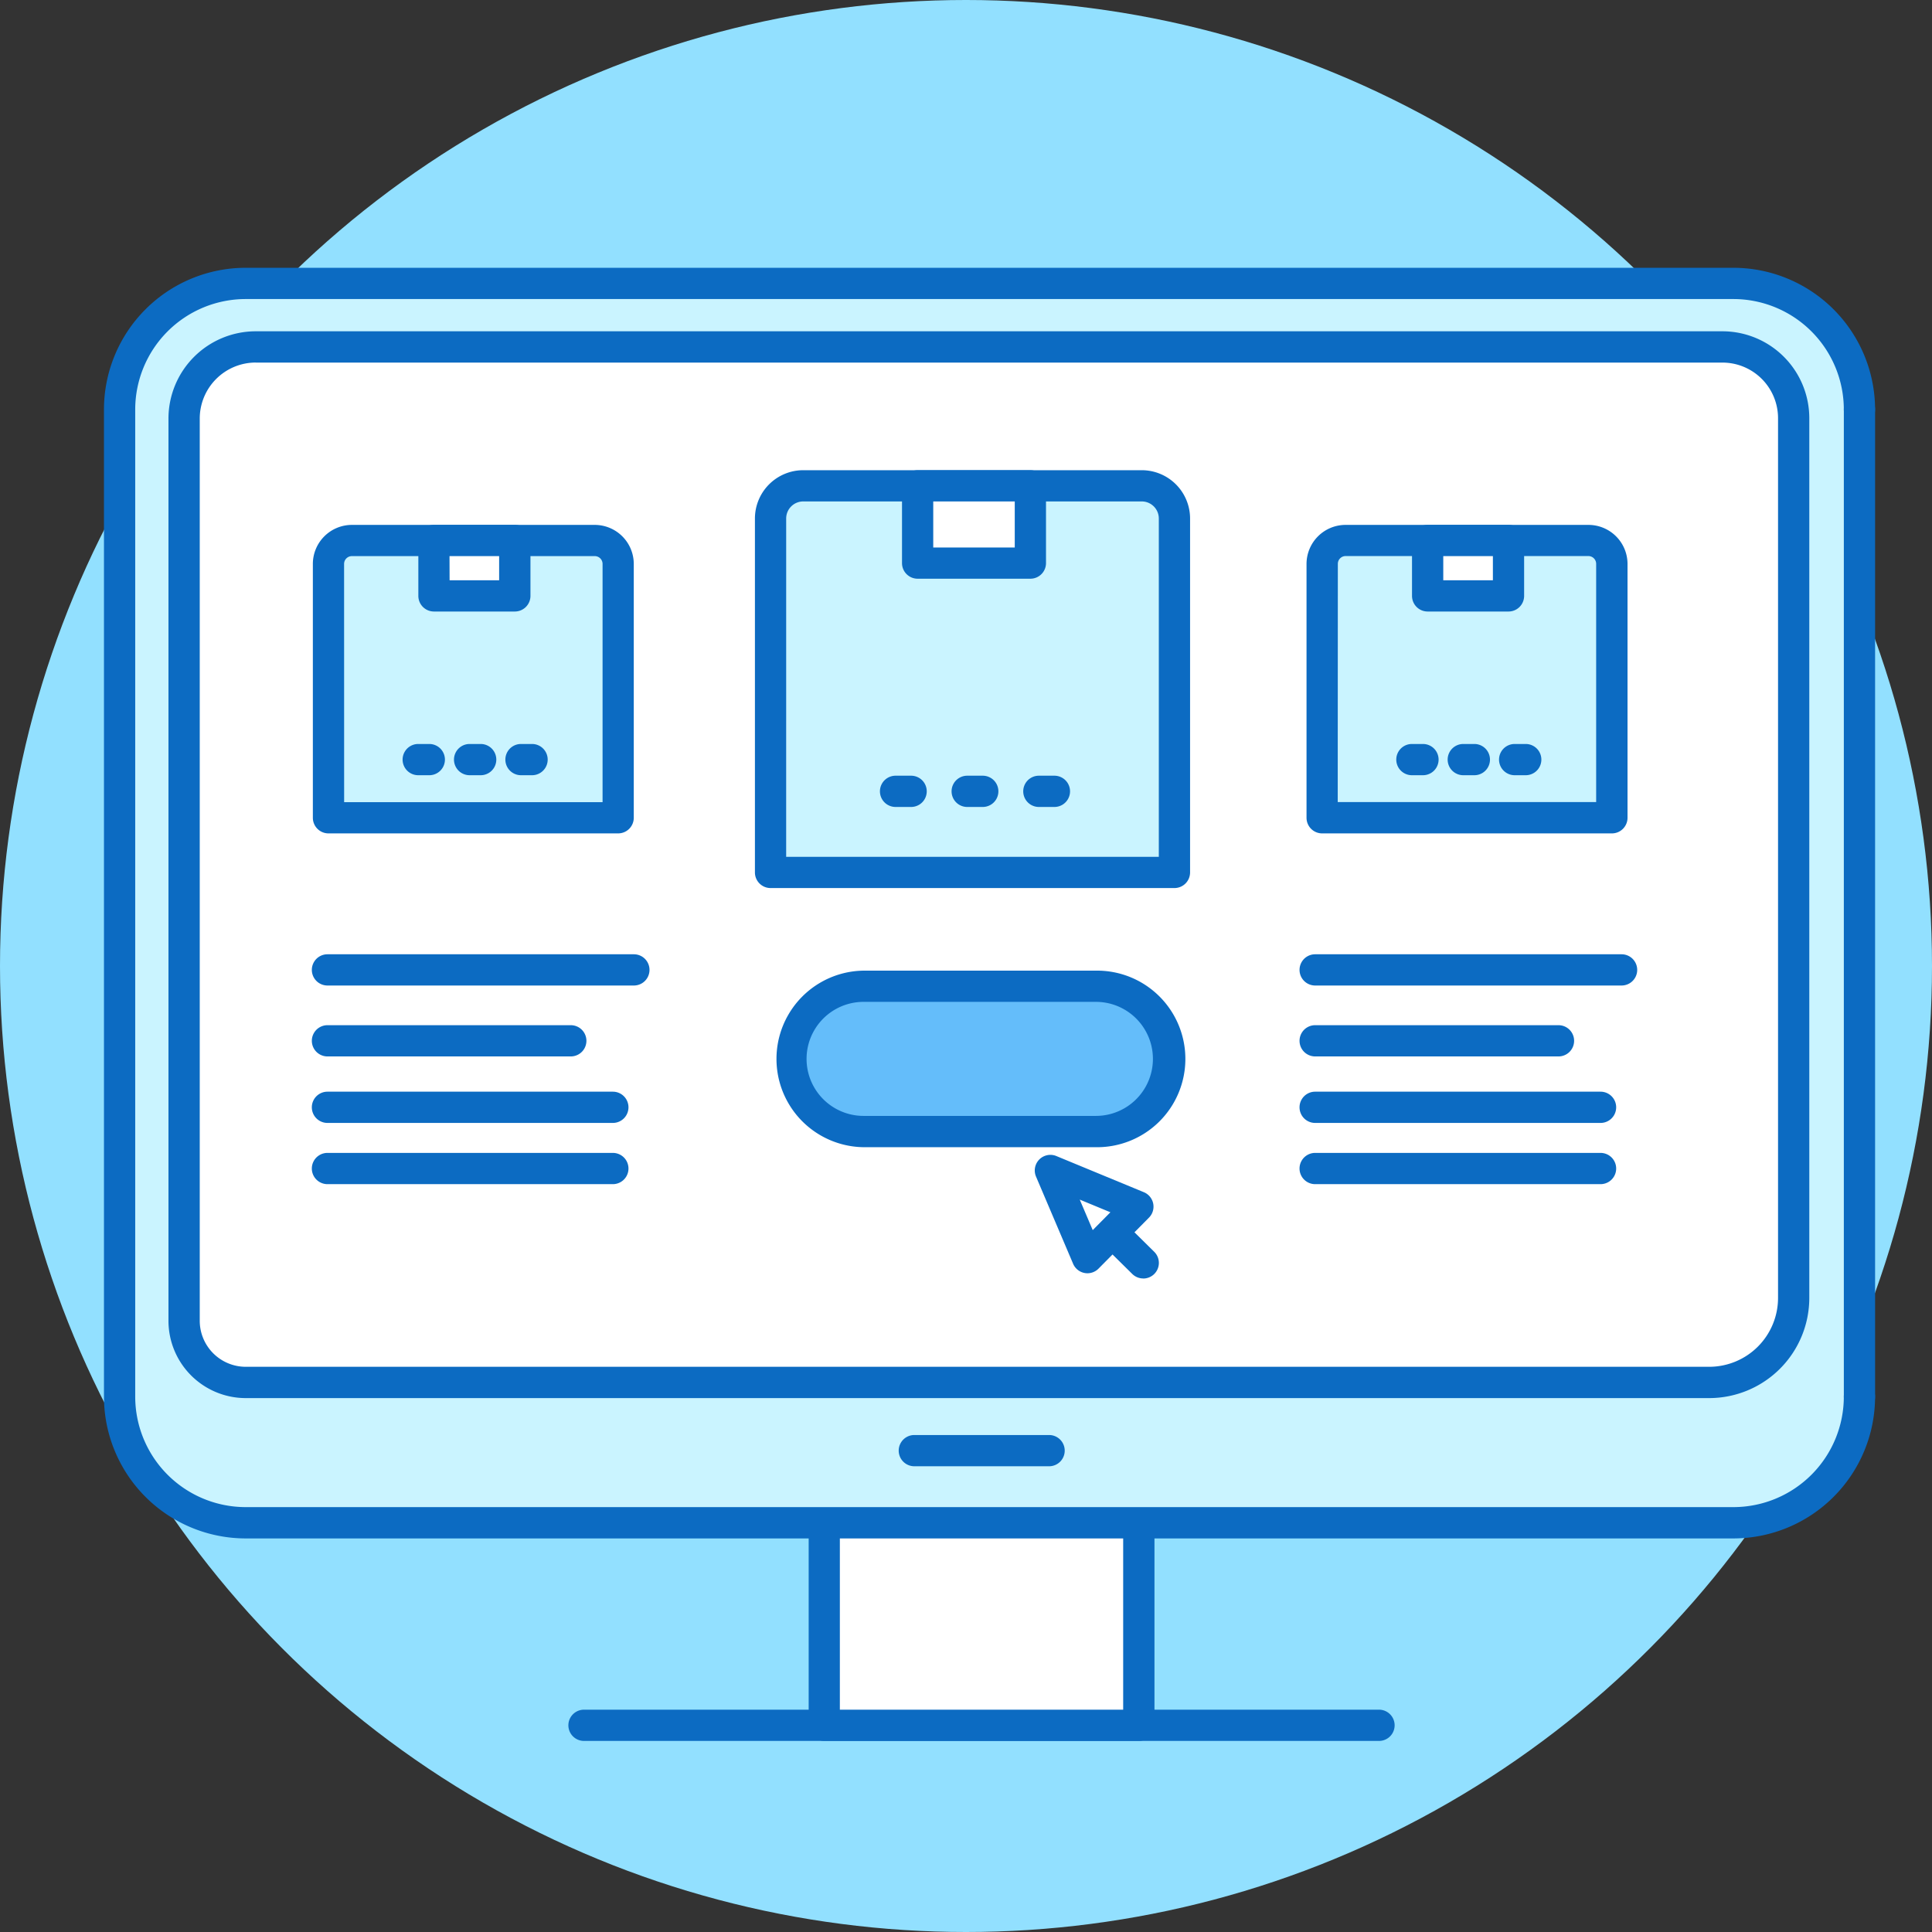 <svg xmlns="http://www.w3.org/2000/svg" id="Group_418" width="121.976" height="121.976" viewBox="0 0 121.976 121.976">
    <rect x="0" y="0" width="121.976" height="121.976" fill="#333333" stroke="none"/>
    <defs>
        <style>
            .cls-2{fill:#fff}.cls-3{fill:#0c6bc2}.cls-4{fill:#caf4ff}
        </style>
    </defs>
    <g id="Group_363" transform="translate(0 0)">
        <g id="Group_354" transform="translate(0 0)">
            <g id="Group_353" transform="translate(0 0)">
                <g id="Group_352">
                    <circle id="Ellipse_13" cx="60.988" cy="60.988" r="60.988" fill="#92e0ff"/>
                </g>
            </g>
        </g>
    </g>
    <g id="Group_407" transform="translate(6.564 16.907)">
        <g id="Group_406" transform="translate(0 0)">
            <g id="Group_364" transform="translate(29.321 91.033)">
                <path id="Line_7" d="M0 0L50.192 0" class="cls-2" transform="translate(0.986 0.986)"/>
                <path id="Path_3646" d="M437.87 463.536h-50.192a.986.986 0 1 1 0-1.973h50.192a.986.986 0 0 1 0 1.973z" class="cls-3" transform="translate(-386.692 -461.563)"/>
            </g>
            <g id="Group_365" transform="translate(44.487 53.932)">
                <path id="Rectangle_216" d="M0 0H19.86V37.101H0z" class="cls-2" transform="translate(0.986 0.986)"/>
                <path id="Path_3647" d="M459.556 373.385H439.7a.986.986 0 0 1-.986-.986V335.3a.986.986 0 0 1 .986-.986h19.86a.986.986 0 0 1 .986.986v37.1a.986.986 0 0 1-.99.985zm-18.873-1.973h17.887v-35.127h-17.887z" class="cls-3" transform="translate(-438.71 -334.312)"/>
            </g>
            <g id="Group_366">
                <path id="Path_3648" d="M399.352 223a7.956 7.956 0 0 1-7.951 7.962h-93.944a7.956 7.956 0 0 1-7.951-7.962v-62.325a7.956 7.956 0 0 1 7.951-7.962H391.4a7.956 7.956 0 0 1 7.951 7.962" class="cls-4" transform="translate(-288.52 -151.727)"/>
                <path id="Path_3649" d="M389.005 229.552h-93.944a8.953 8.953 0 0 1-8.937-8.948v-62.325a8.952 8.952 0 0 1 8.937-8.948h93.944a8.953 8.953 0 0 1 8.937 8.948.986.986 0 0 1-1.973 0 6.978 6.978 0 0 0-6.964-6.975h-93.944a6.978 6.978 0 0 0-6.964 6.975V220.6a6.978 6.978 0 0 0 6.964 6.975h93.944a6.978 6.978 0 0 0 6.964-6.975.986.986 0 0 1 1.973 0 8.953 8.953 0 0 1-8.937 8.952z" class="cls-3" transform="translate(-286.124 -149.331)"/>
            </g>
            <g id="Group_367" transform="translate(109.846 7.962)">
                <path id="Line_8" d="M0 0L0 62.326" class="cls-2" transform="translate(0.986 0.986)"/>
                <path id="Path_3650" d="M663.867 240.936a.986.986 0 0 1-.986-.986v-62.326a.986.986 0 1 1 1.973 0v62.326a.986.986 0 0 1-.987.986z" class="cls-3" transform="translate(-662.881 -176.638)"/>
            </g>
            <g id="Group_368" transform="translate(4.072 4.009)">
                <path id="Path_3651" d="M307.362 231.842a3.89 3.89 0 0 1-3.89-3.89v-56.968a4.521 4.521 0 0 1 4.521-4.521h92.633a4.49 4.49 0 0 1 4.467 4.49v55.558a5.332 5.332 0 0 1-5.332 5.332z" class="cls-2" transform="translate(-302.486 -165.477)"/>
                <path id="Path_3652" d="M397.366 230.432h-92.4a4.882 4.882 0 0 1-4.876-4.876v-56.969a5.514 5.514 0 0 1 5.507-5.507h92.636a5.488 5.488 0 0 1 5.45 5.476v55.558a6.325 6.325 0 0 1-6.317 6.318zM305.6 165.053a3.539 3.539 0 0 0-3.535 3.535v56.968a2.907 2.907 0 0 0 2.9 2.9h92.4a4.35 4.35 0 0 0 4.345-4.346v-55.554a3.511 3.511 0 0 0-3.486-3.5H305.6z" class="cls-3" transform="translate(-300.09 -163.08)"/>
            </g>
            <g id="Group_369" transform="translate(50.176 73.692)">
                <path id="Line_9" d="M0 0L8.508 0" class="cls-2" transform="translate(0.986 0.986)"/>
                <path id="Path_3653" d="M467.717 404.059h-8.508a.986.986 0 0 1 0-1.973h8.508a.986.986 0 1 1 0 1.973z" class="cls-3" transform="translate(-458.223 -402.086)"/>
            </g>
            <g id="Group_376" transform="translate(13.188 16.23)">
                <g id="Group_375">
                    <g id="Group_370">
                        <path id="Path_3654" d="M334.739 209.859a1.479 1.479 0 0 1 1.479-1.479h15.331a1.479 1.479 0 0 1 1.479 1.479v16.027h-18.289z" class="cls-4" transform="translate(-333.753 -207.394)"/>
                        <path id="Path_3655" d="M350.631 224.477h-18.289a.987.987 0 0 1-.986-.986v-16.028a2.468 2.468 0 0 1 2.465-2.463h15.331a2.468 2.468 0 0 1 2.465 2.465v16.025a.987.987 0 0 1-.986.987zm-17.3-1.973h16.316v-15.04a.493.493 0 0 0-.493-.493h-15.333a.493.493 0 0 0-.493.493z" class="cls-3" transform="translate(-331.356 -204.998)"/>
                    </g>
                    <g id="Group_371" transform="translate(6.66)">
                        <path id="Rectangle_217" d="M0 0H5.106V3.499H0z" class="cls-2" transform="translate(0.986 0.986)"/>
                        <path id="Path_3656" d="M360.291 210.469h-5.106a.986.986 0 0 1-.986-.986v-3.5a.986.986 0 0 1 .986-.986h5.106a.986.986 0 0 1 .986.986v3.5a.986.986 0 0 1-.986.986zm-4.119-1.972h3.128v-1.527h-3.133z" class="cls-3" transform="translate(-354.199 -204.998)"/>
                    </g>
                    <g id="Group_372" transform="translate(5.661 13.834)">
                        <path id="Line_10" d="M0 0L0.704 0" class="cls-2" transform="translate(0.986 0.986)"/>
                        <path id="Path_3657" d="M352.463 254.418h-.7a.986.986 0 1 1 0-1.972h.7a.986.986 0 1 1 0 1.972z" class="cls-3" transform="translate(-350.772 -252.446)"/>
                    </g>
                    <g id="Group_373" transform="translate(8.905 13.834)">
                        <path id="Line_11" d="M0 0L0.704 0" class="cls-2" transform="translate(0.986 0.986)"/>
                        <path id="Path_3658" d="M363.59 254.418h-.7a.986.986 0 1 1 0-1.972h.7a.986.986 0 1 1 0 1.972z" class="cls-3" transform="translate(-361.899 -252.446)"/>
                    </g>
                    <g id="Group_374" transform="translate(12.149 13.834)">
                        <path id="Line_12" d="M0 0L0.704 0" class="cls-2" transform="translate(0.986 0.986)"/>
                        <path id="Path_3659" d="M374.717 254.418h-.7a.986.986 0 1 1 0-1.972h.7a.986.986 0 1 1 0 1.972z" class="cls-3" transform="translate(-373.026 -252.446)"/>
                    </g>
                </g>
            </g>
            <g id="Group_383" transform="translate(41.098 12.779)">
                <g id="Group_382">
                    <g id="Group_377">
                        <path id="Path_3660" d="M430.467 198.6a2.063 2.063 0 0 1 2.062-2.062H453.9a2.063 2.063 0 0 1 2.063 2.062v22.346h-25.5z" class="cls-4" transform="translate(-429.481 -195.556)"/>
                        <path id="Path_3661" d="M453.57 219.541h-25.5a.987.987 0 0 1-.986-.986v-22.346a3.052 3.052 0 0 1 3.049-3.049h21.375a3.052 3.052 0 0 1 3.049 3.049v22.346a.987.987 0 0 1-.987.986zm-24.514-1.973h23.527v-21.36a1.077 1.077 0 0 0-1.076-1.076h-21.374a1.077 1.077 0 0 0-1.076 1.076z" class="cls-3" transform="translate(-427.084 -193.16)"/>
                    </g>
                    <g id="Group_378" transform="translate(9.286)">
                        <path id="Rectangle_218" d="M0 0H7.119V4.878H0z" class="cls-2" transform="translate(0.986 0.986)"/>
                        <path id="Path_3662" d="M467.039 200.011h-7.119a.986.986 0 0 1-.986-.986v-4.878a.986.986 0 0 1 .986-.986h7.119a.986.986 0 0 1 .986.986v4.878a.986.986 0 0 1-.986.986zm-6.133-1.972h5.146v-2.906h-5.146z" class="cls-3" transform="translate(-458.934 -193.16)"/>
                    </g>
                    <g id="Group_379" transform="translate(7.893 19.288)">
                        <path id="Line_13" d="M0 0L0.982 0" class="cls-2" transform="translate(0.986 0.986)"/>
                        <path id="Path_3663" d="M456.124 261.29h-.982a.986.986 0 1 1 0-1.973h.982a.986.986 0 1 1 0 1.973z" class="cls-3" transform="translate(-454.156 -259.317)"/>
                    </g>
                    <g id="Group_380" transform="translate(12.416 19.288)">
                        <path id="Line_14" d="M0 0L0.982 0" class="cls-2" transform="translate(0.986 0.986)"/>
                        <path id="Path_3664" d="M471.638 261.29h-.982a.986.986 0 0 1 0-1.973h.982a.986.986 0 1 1 0 1.973z" class="cls-3" transform="translate(-469.67 -259.317)"/>
                    </g>
                    <g id="Group_381" transform="translate(16.94 19.288)">
                        <path id="Line_15" d="M0 0L0.982 0" class="cls-2" transform="translate(0.986 0.986)"/>
                        <path id="Path_3665" d="M487.153 261.29h-.982a.986.986 0 0 1 0-1.973h.982a.986.986 0 1 1 0 1.973z" class="cls-3" transform="translate(-485.185 -259.317)"/>
                    </g>
                </g>
            </g>
            <g id="Group_390" transform="translate(75.923 16.23)">
                <g id="Group_389">
                    <g id="Group_384">
                        <path id="Path_3666" d="M549.913 209.859a1.479 1.479 0 0 1 1.479-1.479h15.331a1.479 1.479 0 0 1 1.479 1.479v16.027h-18.289z" class="cls-4" transform="translate(-548.927 -207.394)"/>
                        <path id="Path_3667" d="M565.8 224.477h-18.284a.986.986 0 0 1-.986-.986v-16.028A2.468 2.468 0 0 1 549 205h15.331a2.468 2.468 0 0 1 2.465 2.465v16.025a.987.987 0 0 1-.996.987zm-17.3-1.977h16.316v-15.04a.493.493 0 0 0-.493-.493H549a.493.493 0 0 0-.493.493z" class="cls-3" transform="translate(-546.53 -204.998)"/>
                    </g>
                    <g id="Group_385" transform="translate(6.66)">
                        <path id="Rectangle_219" d="M0 0H5.106V3.499H0z" class="cls-2" transform="translate(0.986 0.986)"/>
                        <path id="Path_3668" d="M575.465 210.469h-5.106a.986.986 0 0 1-.986-.986v-3.5a.986.986 0 0 1 .986-.986h5.106a.986.986 0 0 1 .986.986v3.5a.986.986 0 0 1-.986.986zm-4.119-1.972h3.133v-1.527h-3.133z" class="cls-3" transform="translate(-569.373 -204.998)"/>
                    </g>
                    <g id="Group_386" transform="translate(5.661 13.834)">
                        <path id="Line_16" d="M0 0L0.704 0" class="cls-2" transform="translate(0.986 0.986)"/>
                        <path id="Path_3669" d="M567.637 254.418h-.7a.986.986 0 1 1 0-1.972h.7a.986.986 0 1 1 0 1.972z" class="cls-3" transform="translate(-565.946 -252.446)"/>
                    </g>
                    <g id="Group_387" transform="translate(8.905 13.834)">
                        <path id="Line_17" d="M0 0L0.704 0" class="cls-2" transform="translate(0.986 0.986)"/>
                        <path id="Path_3670" d="M578.764 254.418h-.7a.986.986 0 1 1 0-1.972h.7a.986.986 0 1 1 0 1.972z" class="cls-3" transform="translate(-577.073 -252.446)"/>
                    </g>
                    <g id="Group_388" transform="translate(12.149 13.834)">
                        <path id="Line_18" d="M0 0L0.704 0" class="cls-2" transform="translate(0.986 0.986)"/>
                        <path id="Path_3671" d="M589.891 254.418h-.7a.986.986 0 1 1 0-1.972h.7a.986.986 0 1 1 0 1.972z" class="cls-3" transform="translate(-588.2 -252.446)"/>
                    </g>
                </g>
            </g>
            <g id="Group_394" transform="translate(58.767 56.011)">
                <g id="Group_392">
                    <g id="Group_391">
                        <path id="Path_3672" d="M491.07 344.823l2.341 5.5 3.181-3.216-5.522-2.282 2.341 5.5 3.181-3.216z" class="cls-2" transform="translate(-490.083 -343.837)"/>
                        <path id="Path_3673" d="M491.014 348.91a.986.986 0 0 1-.908-.6l-2.34-5.5a.986.986 0 0 1 1.284-1.3l5.522 2.282a.986.986 0 0 1 .325 1.605l-3.182 3.216a.986.986 0 0 1-.701.297zm-.489-4.651l.82 1.927 1.116-1.127z" class="cls-3" transform="translate(-487.687 -341.441)"/>
                    </g>
                </g>
                <g id="Group_393" transform="translate(4.255 4.24)">
                    <path id="Line_19" d="M0 0L1.605 1.585" class="cls-2" transform="translate(0.986 0.986)"/>
                    <path id="Path_3674" d="M504.873 359.54a.984.984 0 0 1-.693-.284l-1.605-1.585a.986.986 0 1 1 1.386-1.4l1.605 1.585a.986.986 0 0 1-.693 1.688z" class="cls-3" transform="translate(-502.281 -355.983)"/>
                </g>
            </g>
            <g id="Group_395" transform="translate(42.385 44.374)">
                <rect id="Rectangle_220" width="23.842" height="9.175" fill="#64bdfa" rx="4.587" transform="translate(0.986 0.986)"/>
                <path id="Path_3675" d="M451.741 312.676h-14.668a5.574 5.574 0 0 1 0-11.147h14.667a5.574 5.574 0 1 1 0 11.147zm-14.668-9.176a3.6 3.6 0 0 0 0 7.2h14.667a3.6 3.6 0 1 0 0-7.2z" class="cls-3" transform="translate(-431.5 -301.529)"/>
            </g>
            <g id="Group_400" transform="translate(13.124 43.341)">
                <g id="Group_396">
                    <path id="Line_20" d="M0 0L19.346 0" class="cls-2" transform="translate(0.986 0.986)"/>
                    <path id="Path_3676" d="M351.47 299.958h-19.346a.986.986 0 1 1 0-1.972h19.346a.986.986 0 1 1 0 1.972z" class="cls-3" transform="translate(-331.138 -297.986)"/>
                </g>
                <g id="Group_397" transform="translate(0 4.477)">
                    <path id="Line_21" d="M0 0L15.363 0" class="cls-2" transform="translate(0.986 0.986)"/>
                    <path id="Path_3677" d="M347.487 315.313h-15.363a.986.986 0 1 1 0-1.972h15.363a.986.986 0 1 1 0 1.972z" class="cls-3" transform="translate(-331.138 -313.341)"/>
                </g>
                <g id="Group_398" transform="translate(0 8.675)">
                    <path id="Line_22" d="M0 0L18.018 0" class="cls-2" transform="translate(0.986 0.986)"/>
                    <path id="Path_3678" d="M350.142 329.712h-18.018a.986.986 0 1 1 0-1.973h18.018a.986.986 0 1 1 0 1.973z" class="cls-3" transform="translate(-331.138 -327.739)"/>
                </g>
                <g id="Group_399" transform="translate(0 12.54)">
                    <path id="Line_23" d="M0 0L18.018 0" class="cls-2" transform="translate(0.986 0.986)"/>
                    <path id="Path_3679" d="M350.142 342.971h-18.018a.986.986 0 0 1 0-1.973h18.018a.986.986 0 0 1 0 1.973z" class="cls-3" transform="translate(-331.138 -340.998)"/>
                </g>
            </g>
            <g id="Group_405" transform="translate(75.482 43.341)">
                <g id="Group_401">
                    <path id="Line_24" d="M0 0L19.346 0" class="cls-2" transform="translate(0.986 0.986)"/>
                    <path id="Path_3680" d="M565.351 299.958h-19.346a.986.986 0 0 1 0-1.972h19.346a.986.986 0 1 1 0 1.972z" class="cls-3" transform="translate(-545.019 -297.986)"/>
                </g>
                <g id="Group_402" transform="translate(0 4.477)">
                    <path id="Line_25" d="M0 0L15.363 0" class="cls-2" transform="translate(0.986 0.986)"/>
                    <path id="Path_3681" d="M561.368 315.313h-15.363a.986.986 0 0 1 0-1.972h15.363a.986.986 0 1 1 0 1.972z" class="cls-3" transform="translate(-545.019 -313.341)"/>
                </g>
                <g id="Group_403" transform="translate(0 8.675)">
                    <path id="Line_26" d="M0 0L18.018 0" class="cls-2" transform="translate(0.986 0.986)"/>
                    <path id="Path_3682" d="M564.023 329.712h-18.018a.986.986 0 0 1 0-1.973h18.018a.986.986 0 0 1 0 1.973z" class="cls-3" transform="translate(-545.019 -327.739)"/>
                </g>
                <g id="Group_404" transform="translate(0 12.54)">
                    <path id="Line_27" d="M0 0L18.018 0" class="cls-2" transform="translate(0.986 0.986)"/>
                    <path id="Path_3683" d="M564.023 342.971h-18.018a.986.986 0 0 1 0-1.973h18.018a.986.986 0 0 1 0 1.973z" class="cls-3" transform="translate(-545.019 -340.998)"/>
                </g>
            </g>
        </g>
    </g>
</svg>
